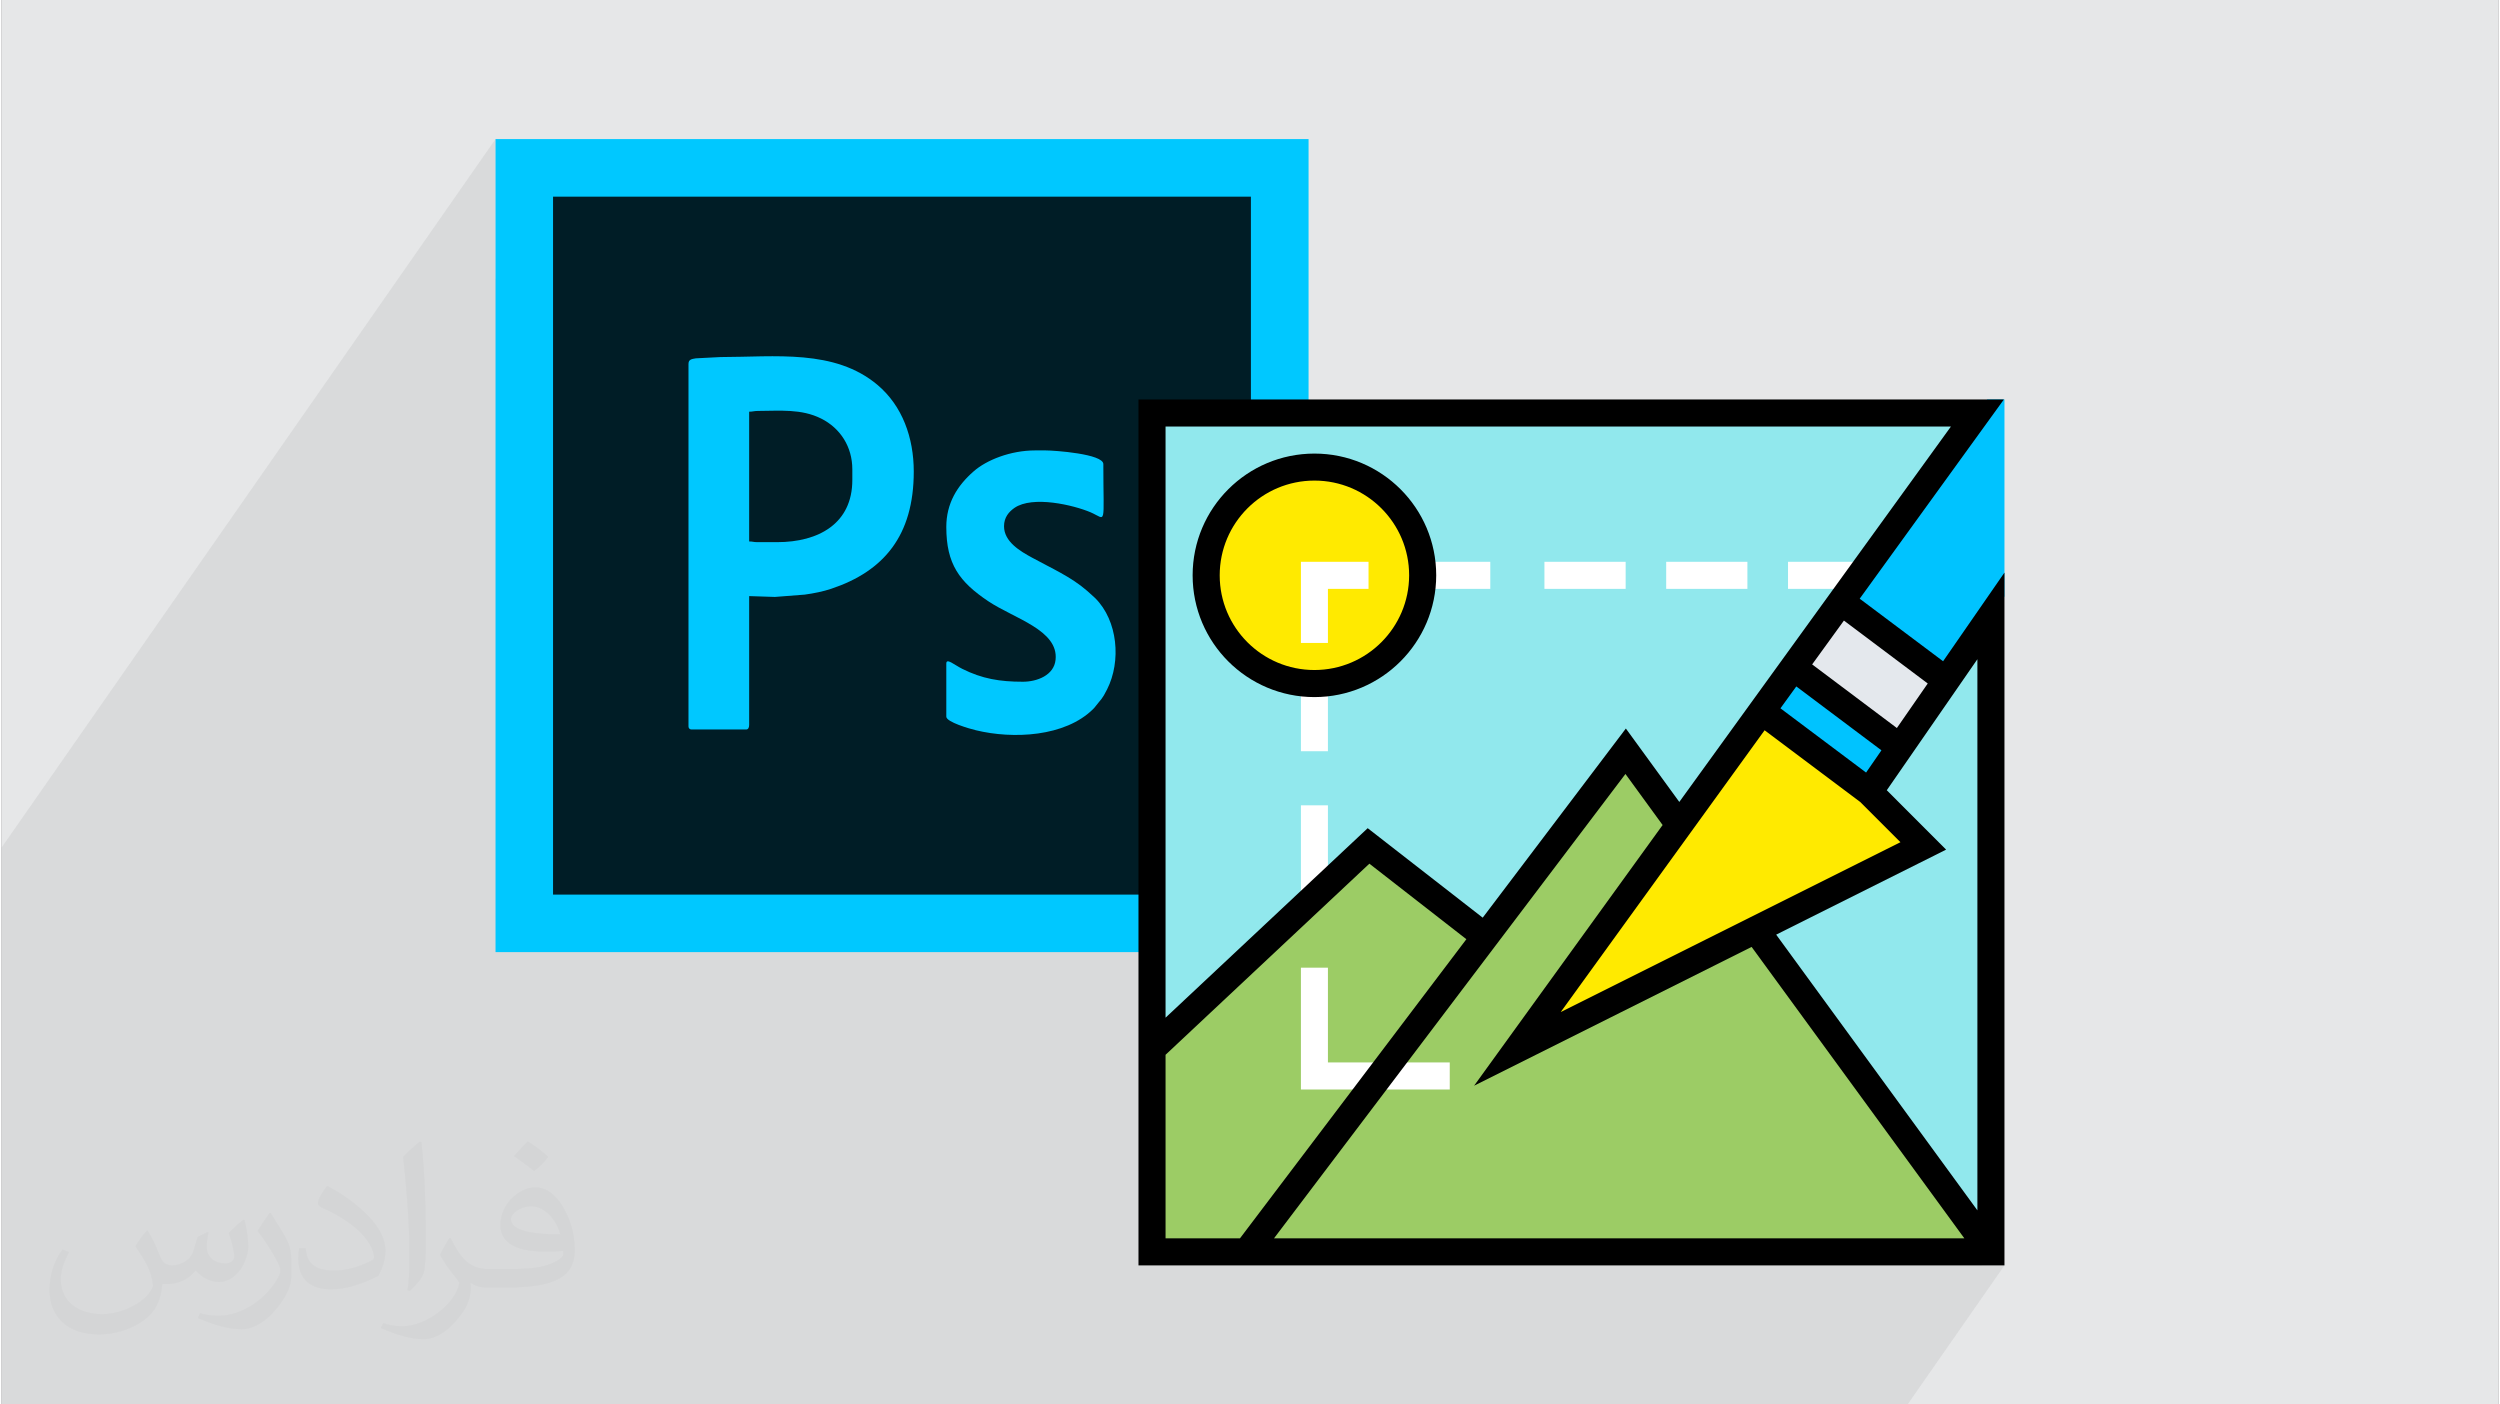 <?xml version="1.0" encoding="UTF-8"?>
<!DOCTYPE svg PUBLIC "-//W3C//DTD SVG 1.0//EN" "http://www.w3.org/TR/2001/REC-SVG-20010904/DTD/svg10.dtd">
<!-- Creator: CorelDRAW 2017 -->
<svg xmlns="http://www.w3.org/2000/svg" xml:space="preserve" width="356px" height="200px" version="1.0" style="shape-rendering:geometricPrecision; text-rendering:geometricPrecision; image-rendering:optimizeQuality; fill-rule:evenodd; clip-rule:evenodd"
viewBox="0 0 35600 20025"
 xmlns:xlink="http://www.w3.org/1999/xlink">
 <rect x="0" y="0" width="35600" height="20025" fill="#808080" stroke="none"/>
 <defs>
  <style type="text/css">
   <![CDATA[
    .fil5 {fill:#00C8FF}
    .fil0 {fill:#E6E7E8}
    .fil4 {fill:#001D26;fill-rule:nonzero}
    .fil9 {fill:#00C3FF;fill-rule:nonzero}
    .fil3 {fill:#00C8FF;fill-rule:nonzero}
    .fil6 {fill:#91E8ED;fill-rule:nonzero}
    .fil8 {fill:#9CCC65;fill-rule:nonzero}
    .fil10 {fill:#E4E8ED;fill-rule:nonzero}
    .fil7 {fill:#FFEA00;fill-rule:nonzero}
    .fil12 {fill:black;fill-rule:nonzero}
    .fil11 {fill:white;fill-rule:nonzero}
    .fil1 {fill:#373435;fill-opacity:0.031}
    .fil2 {fill:#373435;fill-opacity:0.078}
   ]]>
  </style>
 </defs>
 <g id="Layer_x0020_1">
  <g id="_2102735964192">
   <path class="fil0" d="M0 0l35600 0 0 20025 -35600 0 0 -20025z"/>
   <path class="fil1" d="M2082 17547c68,104 112,203 155,312 32,64 49,183 199,183 44,0 107,-14 163,-45 63,-33 111,-83 136,-159l60 -202 146 -72 10 10c-20,77 -25,149 -25,206 0,170 146,234 262,234 68,0 129,-34 129,-95 0,-81 -34,-217 -78,-339 68,-68 136,-136 214,-191l12 6c34,144 53,287 53,381 0,93 -41,196 -75,264 -70,132 -194,238 -344,238 -114,0 -241,-58 -328,-163l-5 0c-82,101 -209,193 -412,193l-63 0c-10,134 -39,229 -83,314 -121,237 -480,404 -818,404 -470,0 -706,-272 -706,-633 0,-223 73,-431 185,-578l92 38c-70,134 -117,262 -117,385 0,338 275,499 592,499 294,0 658,-187 724,-404 -25,-237 -114,-348 -250,-565 41,-72 94,-144 160,-221l12 0 0 0zm5421 -1274c99,62 196,136 291,221 -53,74 -119,142 -201,202 -95,-77 -190,-143 -287,-213 66,-74 131,-146 197,-210l0 0zm51 926c-160,0 -291,105 -291,183 0,168 320,219 703,217 -48,-196 -216,-400 -412,-400zm-359 895c208,0 390,-6 529,-41 155,-39 286,-118 286,-171 0,-15 0,-31 -5,-46 -87,8 -187,8 -274,8 -282,0 -498,-64 -583,-222 -21,-44 -36,-93 -36,-149 0,-152 66,-303 182,-406 97,-85 204,-138 313,-138 197,0 354,158 464,408 60,136 101,293 101,491 0,132 -36,243 -118,326 -153,148 -435,204 -867,204l-196 0 0 0 -51 0c-107,0 -184,-19 -245,-66l-10 0c3,25 5,50 5,72 0,97 -32,221 -97,320 -192,287 -400,410 -580,410 -182,0 -405,-70 -606,-161l36 -70c65,27 155,46 279,46 325,0 752,-314 805,-619 -12,-25 -34,-58 -65,-93 -95,-113 -155,-208 -211,-307 48,-95 92,-171 133,-239l17 -2c139,282 265,445 546,445l44 0 0 0 204 0 0 0zm-1408 299c24,-130 26,-276 26,-413l0 -202c0,-377 -48,-926 -87,-1282 68,-75 163,-161 238,-219l22 6c51,450 63,972 63,1452 0,126 -5,250 -17,340 -7,114 -73,201 -214,332l-31 -14 0 0zm-1449 -596c7,177 94,318 398,318 189,0 349,-50 526,-135 32,-14 49,-33 49,-49 0,-111 -85,-258 -228,-392 -139,-126 -323,-237 -495,-311 -59,-25 -78,-52 -78,-77 0,-51 68,-158 124,-235l19 -2c197,103 417,256 580,427 148,157 240,316 240,489 0,128 -39,250 -102,361 -216,109 -446,192 -674,192 -277,0 -466,-130 -466,-436 0,-33 0,-84 12,-150l95 0 0 0zm-501 -503l172 278c63,103 122,215 122,392l0 227c0,183 -117,379 -306,573 -148,132 -279,188 -400,188 -180,0 -386,-56 -624,-159l27 -70c75,21 162,37 269,37 342,-2 692,-252 852,-557 19,-35 26,-68 26,-90 0,-36 -19,-75 -34,-110 -87,-165 -184,-315 -291,-453 56,-89 112,-174 173,-258l14 2z"/>
   <path class="fil2" d="M12213 20025l-91 0 -102 0 -134 0 -59 0 -81 0 -363 0 -23 0 -18 0 -386 0 -152 0 -655 0 -614 0 -134 0 -135 0 -435 0 -160 0 -12 0 -7 0 -57 0 -235 0 -689 0 -46 0 -434 0 -316 0 -11 0 -203 0 -28 0 -85 0 -328 0 -114 0 -11 0 -12 0 -275 0 -278 0 -32 0 -750 0 -214 0 -353 0 -254 0 -20 0 -184 0 -322 0 -258 0 -15 0 -73 0 -55 0 -43 0 -16 0 -106 0 -211 0 -78 0 -286 0 -374 0 -973 0 -122 0 -791 0 0 -787 0 -27 0 -5128 0 -1587 0 -411 7043 -10102 0 411 0 1586 820 -1176 9950 0 0 3919 78 -47 152 -73 159 -58 167 -43 172 -26 178 -9 177 9 172 26 167 43 159 58 152 73 143 87 134 100 123 112 112 123 100 134 87 143 73 152 59 160 42 166 24 157 783 0 0 386 -2315 3320 0 624 197 -185 2890 -4145 1158 0 0 386 -2836 4067 201 156 3213 -4609 1158 0 0 386 -1557 2233 158 217 1978 -2836 927 0 1396 -1929 -1359 1949 0 366 -817 1171 87 65 110 -159 16 12 662 -949 2056 -2841 -2668 3828 1135 852 1541 -2211 -875 1264 -662 950 3 2 -110 158 155 117 -442 633 2 2 133 132 1410 -2023 -1292 1868 846 847 -1616 2318 2062 2825 -116 167 309 425 -134 193 327 0 -1382 1983 -328 0 -514 0 -91 0 -4032 0 -362 0 -363 0 -712 0 -9 0 -132 0 -94 0 -3 0 -131 0 -102 0 -1 0 -2 0 -4 0 -6 0 -580 0 -1150 0 -75 0 -25 0 -8 0 -8 0 -114 0 -1 0 -107 0 -17 0 -126 0 -5 0 -14 0 -127 0 -8 0 -98 0 -309 0 -269 0 -154 0 -209 0 -100 0 -123 0 -46 0 -100 0 -26 0 -50 0 -161 0 -18 0 -24 0 -726 0 -153 0 -310 0 -162 0 -58 0 -49 0 -209 0 -386 0 -46 0 -11 0 -189 0 -41 0 -147 0 -23 0 -105 0 -502 0 -1 0 -163 0 -87 0 -19 0 -99 0 -6 0 -153 0 -22 0 -152 0 -60 0 -145 0z"/>
   <g>
    <g>
     <path class="fil3" d="M7453 1983l10771 0 411 0 0 411 0 10770 0 411 -411 0 -10771 0 -410 0 0 -411 0 -10770 0 -411 410 0z"/>
     <path class="fil4" d="M17813 2804l-9950 0 0 9951 9950 0 0 -9951z"/>
     <g>
      <path class="fil5" d="M11059 7730l-281 0c-60,0 -64,-10 -119,-10l0 -1850c54,0 67,-11 129,-11 307,-1 615,-33 898,109 275,138 444,404 444,724l0 152c0,622 -483,886 -1071,886zm-1265 -2541l0 5169c0,25 18,43 43,43l779 0c32,0 43,-32 43,-64l0 -1838 367 12 425 -33c131,-18 265,-45 380,-84 749,-250 1175,-759 1175,-1670 0,-483 -162,-937 -517,-1236 -611,-514 -1459,-398 -2242,-397l-348 18c-60,10 -105,15 -105,80l0 0z"/>
      <path class="fil5" d="M13470 7514c0,528 186,782 598,1058 369,247 1004,412 960,834 -22,223 -265,314 -466,314 -330,0 -581,-42 -865,-184 -114,-57 -227,-159 -227,-75l0 757c0,77 334,173 423,194 525,128 1272,96 1673,-305 18,-18 22,-24 35,-41 77,-100 88,-90 162,-238 202,-401 154,-978 -171,-1301l-113 -102c-231,-202 -516,-326 -782,-472 -176,-95 -404,-230 -404,-450 0,-128 71,-207 148,-261 259,-179 841,-42 1088,63 229,100 180,218 180,-688 0,-146 -700,-195 -822,-195l-151 0c-349,0 -693,136 -878,300 -232,203 -388,454 -388,792l0 0z"/>
     </g>
    </g>
    <g>
     <path class="fil6" d="M16403 17849l11961 0 0 -11961 -11961 0 0 11961z"/>
     <path class="fil7" d="M20262 8203c0,852 -691,1543 -1543,1543 -853,0 -1544,-691 -1544,-1543 0,-853 691,-1544 1544,-1544 852,0 1543,691 1543,1544z"/>
     <path class="fil8" d="M21226 13412l-1736 -1351 -3087 2894 0 2894 4823 0 0 -4437z"/>
     <path class="fil8" d="M17754 17849l5402 -7138 5208 7138 -10610 0z"/>
     <path class="fil9" d="M28557 5695l-246 0 -6699 9260 5788 -2894 -772 -771 1929 -2787 0 -2808z"/>
     <path class="fil7" d="M21612 14955l5788 -2894 -772 -771 -1533 -1150 -3483 4815z"/>
     <path class="fil10" d="M26226 8577l-678 938 1520 1140 659 -953 -1501 -1125z"/>
     <path class="fil11" d="M20648 15534l-2122 0 0 -1737 385 0 0 1351 1737 0 0 386z"/>
     <path class="fil11" d="M18526 12833l385 0 0 -1351 -385 0 0 1351z"/>
     <path class="fil11" d="M18526 10711l385 0 0 -965 -385 0 0 965z"/>
     <path class="fil11" d="M18911 9167l-385 0 0 -1157 964 0 0 386 -579 0 0 771z"/>
     <path class="fil11" d="M20262 8396l964 0 0 -386 -964 0 0 386z"/>
     <path class="fil11" d="M21998 8396l1158 0 0 -386 -1158 0 0 386z"/>
     <path class="fil11" d="M23734 8396l1158 0 0 -386 -1158 0 0 386z"/>
     <path class="fil11" d="M25471 8396l964 0 0 -386 -964 0 0 386z"/>
     <path class="fil12" d="M27682 9428l-1189 -892 2056 -2841 -12339 0 0 12347 12347 0 0 -9878 -875 1264zm-219 317l-440 635 -1208 -907 453 -625 1195 897zm-879 1270l-1221 -916 226 -312 1214 911 -219 317zm490 993l-4844 2422 2907 -4018 1364 1023 573 573zm-10478 -5927l11198 0 -3873 5353 -762 -1047 -2041 2697 -1640 -1276 -2882 2702 0 -8429zm0 11575l0 -2617 2906 -2725 1383 1077 -3228 4265 -1061 0zm1546 0l5011 -6621 530 728 -2688 3717 3957 -1979 3033 4155 -9843 0zm10029 -399l-2869 -3931 2423 -1212 -846 -847 1292 -1868 0 7858z"/>
     <path class="fil12" d="M20455 8203c0,-959 -778,-1736 -1736,-1736 -959,0 -1737,777 -1737,1736 0,959 778,1736 1737,1736 958,-1 1735,-778 1736,-1736zm-1736 1350c-746,0 -1351,-604 -1351,-1350 0,-746 605,-1351 1351,-1351 745,0 1350,605 1350,1351 -1,745 -605,1349 -1350,1350z"/>
    </g>
   </g>
  </g>
 </g>
</svg>
